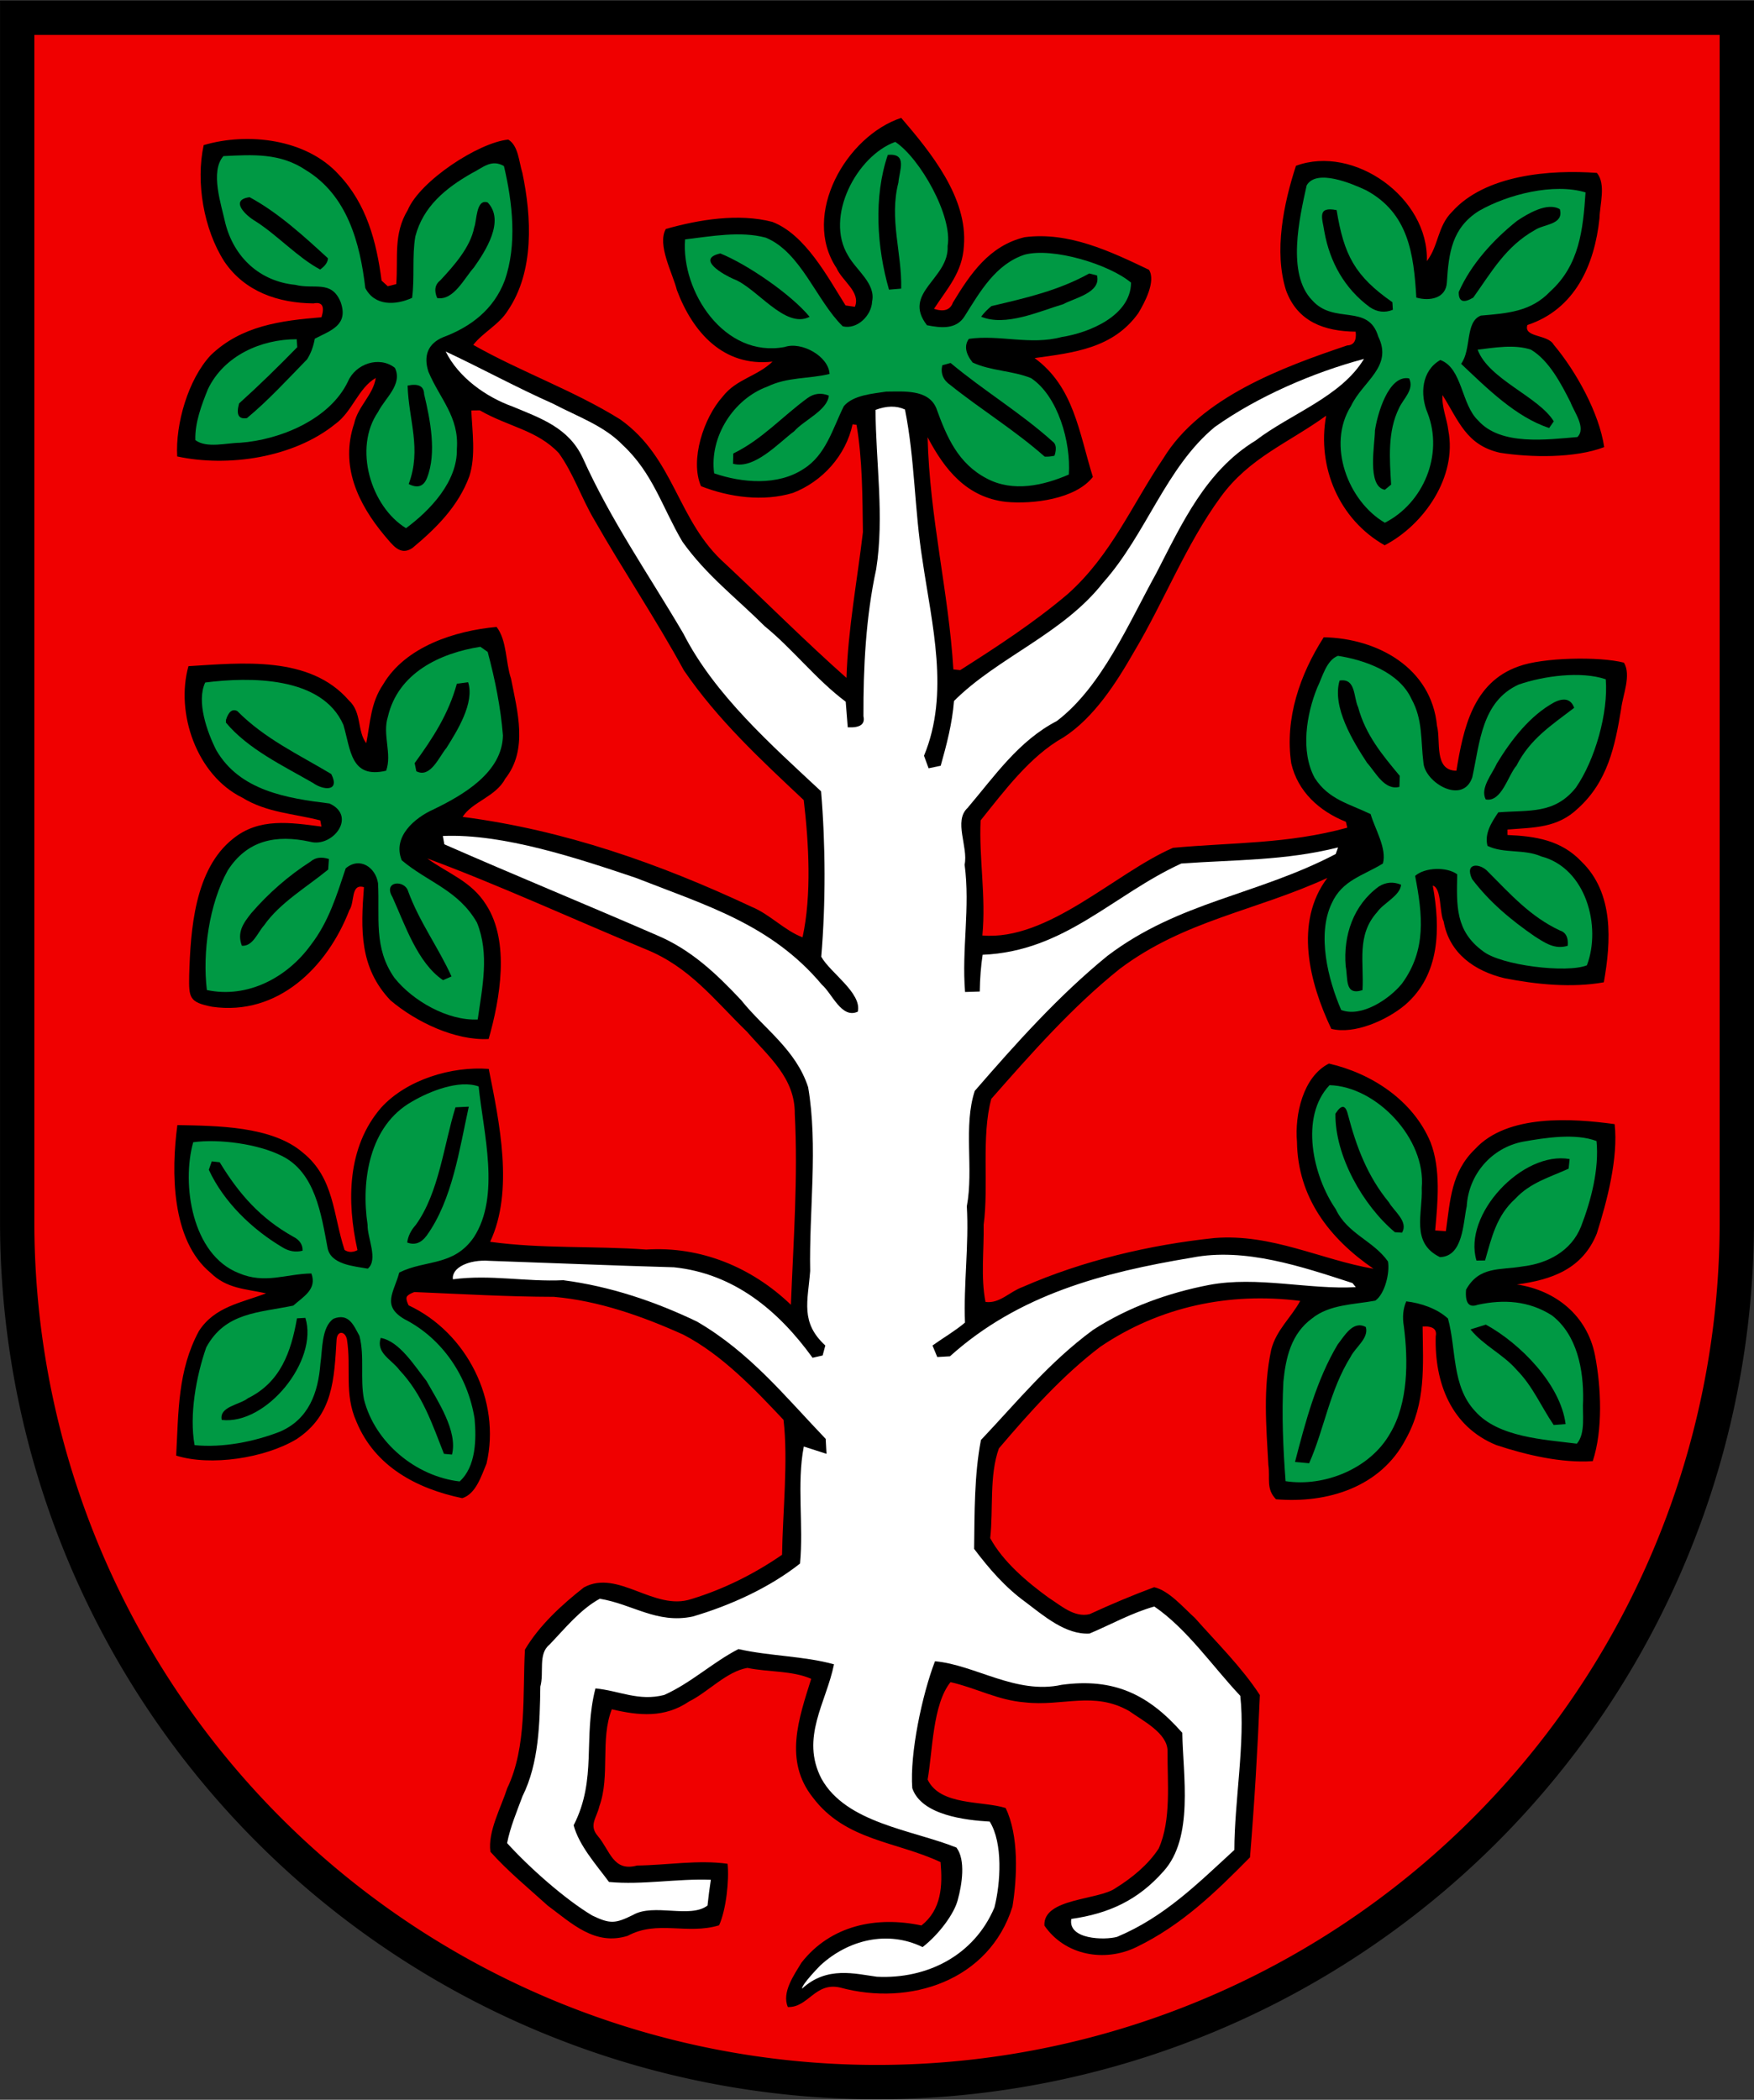 <?xml version="1.0" encoding="UTF-8"?>
<svg width="600" height="718" viewBox="0 0 450 538.5" xmlns="http://www.w3.org/2000/svg">
 <rect x="0" y="0" width="450" height="538.5" fill="#333333" stroke="none"/>
 <path d="m4.412 4.556v308.82a220.59 220.59 0 0 0 441.18 0v-308.82z" fill="#f00000" stroke="#000" stroke-width="8.8"/>
 <g stroke-width="2.368">
  <path d="m231.21 30.23c7.603 8.858 17.1 20.487 16.082 32.85-0.379 6.797-4.216 10.824-7.674 16.129 2.534 0.829 4.168 0.308 4.855-1.611 4.547-7.484 9.355-14.566 18.403-16.768 11.297-1.468 21.979 3.624 31.903 8.361 1.847 2.961-1.161 8.503-2.747 11.132-6.466 9.024-16.508 10.113-26.597 11.511 10.066 7.366 11.368 18.971 14.945 30.482-4.476 5.732-15.466 7.034-22.263 6.395-10.113-1.161-15.75-8.242-20.132-16.579 0.521 20.724 5.4 39.647 6.608 59.542l1.753 0.189c9.497-6.04 19.018-12.245 27.616-19.539 11.179-9.995 16.342-22.713 24.513-34.792 9.521-15.608 30.6-23.376 47.155-28.942 1.705-0.071 2.439-1.232 2.179-3.529-8.029-0.095-14.945-2.534-17.882-10.634-3.126-9.971-0.616-22.168 2.558-31.903 14.803-5.495 34.105 8.124 33.584 24.442 3.032-3.932 2.724-8.929 6.442-12.624 8.526-9.568 25.247-10.871 37.184-9.995 2.392 2.889 0.734 8.124 0.663 11.629-1.255 11.984-6.276 23.329-18.497 27.379-1.042 3.268 5.234 2.321 6.75 5.045 5.779 6.868 11.676 17.55 12.955 26.266-7.484 2.866-18.805 2.7-26.739 1.445-8.645-1.942-10.587-8.195-14.732-14.779-0.261 3.055 1.137 6.063 1.492 9.095 2.274 11.842-6.229 24.158-16.342 29.416-11.653-6.608-17.408-19.966-15.016-33.229-9.782 7.058-19.729 10.753-27.071 20.866-8.882 12.126-14.471 26.692-22.168 39.6-4.547 7.958-10.303 16.982-18.142 22.026-8.55 4.761-15.229 13.784-21.268 21.292-0.45 9.663 1.421 19.539 0.45 29.511 16.911 1.445 34.058-16.034 48.908-22.476 15.466-1.421 29.297-0.947 44.716-5.163l-0.355-1.516c-6.774-2.7-12.339-7.697-14.021-14.992-1.705-11.439 2.226-22.808 8.337-32.329 13.713 0.261 27.639 7.792 29.061 22.737 1.018 3.837-0.876 11.463 4.974 11.487 1.776-10.824 4.239-22.618 15.916-26.739 6.158-2.321 20.771-2.605 27.071-0.971 1.918 3.245-0.284 8.218-0.711 11.795-1.587 9.687-3.482 18.711-11.084 25.579-5.282 5.068-11.25 4.879-18.095 5.424v1.397c7.247 0.308 13.808 1.326 19.018 6.845 8.313 8.053 7.579 20.439 5.708 30.932-8.195 1.468-17.266 0.568-25.461-1.042-7.65-1.824-14.187-6.347-15.632-14.566-1.113-2.203-0.474-8.597-2.795-9.19 1.99 10.871 1.942 22.832-7.129 30.624-4.618 3.861-12.955 7.626-18.9 6.111-5.637-11.842-9.592-27.308-1.018-38.7-18.497 8.503-36.616 10.824-53.242 23.305-12.174 9.734-22.689 21.671-32.968 33.347-2.629 9.592-0.616 22.239-1.966 32.305 0.118 6.466-0.782 13.453 0.474 19.776 3.624 0.497 6.134-2.605 9.545-3.837 15.418-6.75 32.518-10.8 49.216-12.553 14.684-1.161 27.284 5.566 40.784 7.887-11.321-7.768-19.445-18.284-19.634-32.589-0.592-6.868 1.516-16.65 8.195-20.037 10.966 2.51 21.576 9.45 26.053 20.132 2.7 6.916 1.871 15.418 1.208 22.666l2.747 0.189c1.137-7.982 1.326-15.134 7.508-21.079 8.242-8.976 24.892-7.887 35.787-6.371 0.971 8.597-1.918 19.658-4.571 28.042-3.647 9.071-11.487 11.866-20.511 13.074 9.995 1.492 18.024 8.005 20.037 18.118 1.611 8.29 2.061 19.208-0.568 27.189-8.029 0.545-17.1-1.587-24.75-4.121-11.605-4.737-15.868-16.011-15.537-27.9 0.379-1.8-0.734-2.653-3.363-2.51 0.095 10.184 0.9 19.563-4.334 28.918-6.442 12.316-20.132 16.508-33.276 15.395-2.629-2.676-1.468-5.4-1.966-8.787-0.545-10.137-1.397-19.539 0.734-29.582 1.303-5.068 5.116-8.218 7.437-12.505-18.213-2.297-36.047 1.445-51.3 11.771-9.734 7.389-18.095 16.768-26.005 26.053-2.51 7.011-1.397 15.584-2.226 23.021 3.268 6.04 9.474 11.274 14.992 15.276 3.126 1.99 6.561 5.163 10.516 4.216 5.424-2.51 10.966-4.832 16.555-6.916 3.837 0.876 7.508 5.258 10.445 7.887 5.66 6.395 12.008 12.624 16.674 19.776-0.568 13.832-1.397 27.782-2.534 41.613-8.929 9.047-17.503 17.384-29.132 23.021-8.147 3.955-18.332 2.179-23.613-5.518-0.355-7.105 13.95-6.466 18.308-9.639 4.192-2.605 8.29-5.945 11.013-10.113 3.292-7.342 2.203-17.053 2.274-25.034-0.024-4.618-6.466-7.792-9.805-10.208-9.142-5.234-17.076-1.137-26.834-2.25-6.916-0.545-12.387-3.671-19.042-5.187-4.618 5.732-4.571 17.692-5.874 24.987 3.197 6.774 14.092 5.4 20.013 7.295 3.41 7.011 2.984 17.692 1.753 25.295-5.921 18.924-26.242 25.65-44.218 20.747-6.442-1.468-8.171 5.187-13.405 4.997-1.634-3.742 1.611-8.242 3.482-11.368 7.484-9.592 19.255-12.008 30.789-9.545 5.163-4.074 5.447-10.208 4.903-16.247-11.368-5.353-24.418-5.471-32.779-16.603-7.46-9.403-3.6-20.226-0.403-30.411-4.974-2.155-11.061-1.682-16.366-2.795-5.353 0.9-10.066 6.182-14.992 8.621-6.253 4.239-12.789 3.647-19.8 1.99-3.032 7.697-0.379 17.124-3.197 24.868-0.663 2.961-2.795 4.879-0.379 7.65 3.15 3.718 3.884 9.213 10.042 7.555 7.626-0.095 15.726-1.516 23.234-0.45 0.45 4.216-0.379 11.842-2.179 15.774-8.242 2.51-15.797-1.421-23.447 2.7-8.408 2.629-14.329-3.174-20.534-7.768-4.95-4.476-10.232-8.81-14.684-13.784-0.711-5.187 2.724-11.321 4.311-16.295 5.116-10.634 3.908-24.205 4.547-35.55 3.647-6.182 9.497-11.558 15.134-15.963 8.763-4.761 18.047 6.205 27.592 2.984 8.218-2.487 16.176-6.466 23.234-11.345 0.166-10.8 1.611-24.205 0.379-34.603-7.555-8.029-15.797-16.697-25.674-21.837-10.445-4.713-21.742-8.716-33.229-9.71-11.913-0.024-23.85-0.734-35.787-1.232 0 0-1.693 0.548-1.99 1.279-0.274 0.676 0.497 2.132 0.497 2.132 14.945 6.987 23.755 24.489 19.989 40.571-1.303 3.079-2.7 7.792-6.229 8.882-11.629-2.416-22.405-8.1-27.142-19.611-3.221-7.153-1.279-13.761-2.439-21.079-0.429-2.154-2.414-2.385-2.653-0.095-0.639 10.279-0.829 19.397-10.279 25.65-8.171 4.903-22.074 6.987-30.884 4.216 0.616-11.321 0.379-21.813 5.826-31.926 4.026-6.276 10.895-7.247 17.242-9.687-5.329-1.161-10.089-1.184-14.234-5.258-10.161-8.384-10.113-26.053-8.526-37.895 9.971 0.213 24.205 0.189 32.187 7.058 8.1 6.537 7.721 15.892 10.705 24.963 1.609 1.112 3.316 0.047 3.316 0.047-2.771-12.434-2.7-26.384 6.063-36.521 6.561-7.224 18.142-10.682 27.616-9.947 2.724 13.642 6.489 31.311 0.355 44.337 13.121 1.824 26.811 1.018 40.05 1.99 13.974-0.9 27.095 4.547 37.113 14.163 0.639-16.247 1.847-32.732 0.995-48.955 0.095-9.237-6.726-14.684-12.268-21.079-8.455-8.218-14.708-16.626-26.053-21.174-18-7.46-37.966-16.603-55.966-23.258 5.305 3.884 11.321 5.803 15.111 11.889 6.158 9.521 3.553 24.134 0.639 34.413-8.597 0.45-18.616-4.358-25.176-9.9-8.005-8.408-7.65-18.189-6.821-29.037-3.458-1.018-2.297 3.861-3.742 5.897-5.66 14.637-18.355 27.189-35.195 24.774-5.921-1.161-5.992-2.297-5.897-8.029 0.332-11.582 1.35-27.189 11.203-35.029 6.75-5.518 14.779-4.168 22.737-3.15l-0.308-1.587c-6.916-1.776-13.713-1.966-20.037-5.85-11.7-5.755-17.147-21.718-13.784-33.703 13.666-0.829 31.145-2.795 41.163 8.787 3.363 3.032 2.084 7.91 4.453 10.966 1.066-5.4 1.113-10.303 4.311-15.039 5.732-9.758 18.497-13.808 29.132-14.779 2.7 3.553 2.274 9.047 3.695 13.239 1.658 8.455 4.429 18.261-1.492 25.697-2.368 4.595-8.55 5.945-10.918 9.782 26.053 3.387 50.471 11.961 74.155 23.068 4.713 1.942 8.408 6.063 13.05 7.816 2.368-10.776 1.611-24.205 0.308-35.195-11.061-10.397-22.05-20.558-30.742-33.253-7.2-13.192-15.584-25.626-23.021-38.676-3.268-5.518-5.329-11.866-9.071-17.053-5.566-5.921-12.908-6.726-20.274-10.966l-2.179 0.024c0.237 5.376 1.184 11.7-0.497 16.863-2.818 7.674-8.432 13.263-14.566 18.379-3.268 2.274-5.258-0.971-7.2-3.15-6.845-8.218-11.439-17.905-7.792-28.729 0.947-4.405 4.903-7.366 5.542-11.7-4.547 2.653-5.992 8.668-10.421 11.842-10.658 8.621-27.45 11.108-40.524 8.29-0.474-8.266 2.795-19.753 8.597-25.958 7.863-7.579 18.024-8.882 28.421-9.734 0.876-2.818 0.189-4.003-2.037-3.553-9.047-0.095-17.621-2.984-22.879-10.729-5.329-8.29-7.366-20.416-5.305-29.866 11.274-3.34 26.361-1.634 34.697 7.603 7.105 7.508 9.639 17.171 10.942 27.142l1.587 1.445 2.179-0.545c0.521-6.821-0.805-12.813 2.961-19.018 3.126-7.437 18.118-17.289 25.768-18.047 2.629 1.563 2.747 5.755 3.624 8.526 2.392 11.345 3.103 25.318-3.742 35.337-2.226 3.6-6.371 5.59-8.858 8.787 12.245 6.939 25.816 11.7 37.705 19.113 14.092 10.018 14.542 26.029 26.976 37.042 10.326 9.663 20.534 19.918 31.074 29.25 0.403-12.695 2.747-24.845 4.216-37.374-0.118-9-0.118-18.663-1.634-27.521l-1.018-0.142c-1.729 8.005-7.721 14.661-15.3 17.597-7.579 2.297-16.295 1.137-23.589-1.729-2.889-6.679 0.687-17.55 5.566-22.974 3.505-4.524 8.834-5.163 12.789-8.976-12.6 1.421-20.487-7.532-24.537-18.332-1.089-4.358-5.139-11.629-2.842-15.679 8.526-2.416 18.639-4.074 27.308-1.824 8.479 3.245 14.187 14.116 18.805 21.434l2.392 0.355c1.563-3.789-3.245-6.584-4.713-9.947-9.118-13.713 2.534-33.868 16.603-38.511z"/>
  <path d="m229.69 36.387c-9.853 3.553-18.212 19.186-12.101 29.181 2.108 3.766 7.129 7.152 6.158 11.747-0.142 3.6-3.837 7.27-7.532 6.37-6.75-6.561-10.707-19.02-19.755-22.738-6.466-1.753-14.138-0.331-20.698 0.451-1.066 13.287 10.042 30.529 25.555 27.592 4.334-1.492 11.295 2.394 11.508 6.918-5.4 1.303-10.776 0.733-15.963 3.244-8.739 3.197-14.897 12.954-13.642 22.239 7.176 2.463 16.318 3.244 22.95-1.138 5.755-3.6 7.463-10.373 10.328-16.105 2.439-2.842 7.388-3.174 10.87-3.719 4.334 0 10.704-0.685 12.812 4.17 2.7 7.46 5.591 14.281 13.027 18.141 6.679 3.529 14.446 1.801 21.007-1.041 0.57-8.302-2.794-20.144-9.687-24.726-4.784-1.942-10.349-1.825-14.991-4.004-1.871-2.345-2.179-4.383-0.971-6.064 7.792-1.137 15.798 1.683 23.803-0.472 7.082-1.089 17.737-5.471 17.808-13.95-5.66-4.737-20.084-9.093-27.307-7.175-7.437 2.463-11.417 9.47-15.348 15.723-2.155 3.553-6.155 3.08-9.707 2.37-6.489-8.384 5.731-11.865 5.305-20.32 1.326-7.697-7.13-22.549-13.43-26.693zm14.186 56.7c8.503 7.105 17.976 12.768 26.218 20.181 1.459 1.02 0.43 3.608 0.43 3.608-0.853 0.195-1.69 0.274-2.512 0.226-7.603-6.726-16.25-12.005-24.161-18.329-1.871-1.279-2.58-2.985-2.106-5.093z" fill="#094"/>
  <path d="m57.316 40.035c7.579-0.379 14.542-0.829 21.126 3.576 10.634 6.442 13.926 18.639 15.276 30.245 2.416 4.689 7.768 4.453 12.008 2.534 0.687-5.163-0.047-10.611 0.829-15.75 2.013-7.721 7.816-12.411 14.447-16.2 2.842-1.397 5.021-3.742 8.29-1.847 2.203 9.332 3.434 20.203 0.166 29.416-2.795 7.318-8.621 11.818-15.821 14.495-3.932 1.658-5.021 4.855-3.718 8.834 2.937 6.987 7.91 11.534 7.295 19.824 0.166 8.313-6.797 15.679-13.05 20.297-9.047-5.566-13.547-20.534-7.176-29.795 1.776-3.553 6.371-7.058 4.334-11.321-4.026-3.174-10.137-1.018-12.055 3.505-4.666 9.734-17.455 14.968-27.687 15.703-3.434 0.024-8.574 1.492-11.463-0.687-0.142-4.429 1.587-9 3.221-13.05 4.121-8.621 13.666-12.837 22.784-12.813l0.142 2.037c-4.832 4.95-9.758 9.782-14.921 14.424-0.805 2.866-0.142 4.121 2.013 3.766 5.495-4.547 10.421-9.947 15.418-15.063 0.971-1.516 1.634-3.292 1.99-5.305 4.192-2.155 8.739-3.505 6.608-9.45-2.368-5.66-6.726-3.126-11.605-4.358-9.166-0.9-15.75-7.082-17.976-15.892-1.018-4.713-3.955-13.145-0.474-17.124z" fill="#094"/>
  <path d="m227.77 39.728c5.163-0.521 2.937 4.074 2.724 7.082-2.416 9.379 0.924 18.071 0.711 27.213l-3.126 0.261c-3.126-10.824-3.979-23.803-0.308-34.555z"/>
  <path d="m335.23 47.543c2.534-4.358 11.676-0.426 15.276 1.255 10.847 5.874 12.197 16.271 12.861 27.521 3.41 0.971 7.626 0.237 7.84-3.932 0.474-7.555 1.303-13.95 8.242-18.308 7.389-4.239 19.161-7.2 27.332-4.737-0.639 9.497-1.563 18.616-9.047 25.389-4.974 5.234-11.013 5.613-17.811 6.205-4.097 1.587-2.345 8.692-5.068 12.363 6.466 6.111 14.045 13.689 22.595 16.461l1.184-1.705c-3.884-6.347-16.697-10.753-19.539-18.379 4.334-0.521 9.474-1.421 13.689 0 4.666 2.795 7.745 8.763 10.137 13.476 0.924 2.51 4.097 6.608 1.776 8.929-7.745 0.639-19.682 2.297-25.461-4.239-4.382-4.097-4.026-13.429-9.71-15.513-4.808 2.724-5.282 8.81-3.268 13.595 4.145 10.705-1.089 23.116-10.966 28.137-9.45-5.518-14.968-19.989-8.668-29.961 2.961-6.3 10.8-10.018 6.987-17.763-2.558-8.645-11.368-2.961-16.982-9.355-6.584-6.774-3.221-21.174-1.397-29.439z" fill="#094"/>
 </g>
 <g stroke-width="2.368">
  <path d="m64.042 50.575c7.295 3.932 13.974 10.042 20.084 15.655 0 0.971-0.663 1.942-1.99 2.889-5.708-3.032-10.966-8.81-16.626-12.411-2.25-1.279-6.821-5.424-1.468-6.134z"/>
  <path d="m125.12 51.925c4.5 4.713-0.592 12.505-3.553 16.697-2.439 2.7-5.187 8.526-9.403 7.816-0.853-1.966-0.568-3.482 0.853-4.595 3.434-3.695 7.674-8.432 8.645-13.524 0.687-1.682 0.45-7.437 3.458-6.395z"/>
  <path d="m342.92 53.891c1.871 11.511 4.689 16.911 14.305 23.613l0.118 1.942c-2.037 0.829-4.026 0.616-5.968-0.711-6.418-4.737-10.208-11.534-11.605-19.35-0.497-3.363-2.013-6.537 3.15-5.495z"/>
  <path d="m400.19 53.654c1.089 4.003-4.074 3.766-6.418 5.353-7.437 4.168-11.037 10.634-15.797 17.313-2.534 1.516-3.789 1.042-3.718-1.445 3.126-7.105 8.882-13.405 14.921-18.213 2.795-1.871 7.816-4.903 11.013-3.008z"/>
  <path d="m184.81 64.999c6.963 2.818 18.142 10.492 22.903 16.247-6.3 3.268-13.595-7.532-19.563-9.71-2.392-1.042-9.758-5.116-3.34-6.537z"/>
  <path d="m279.45 70.138 1.99 0.497c1.113 4.429-5.755 5.779-8.645 7.366-6.205 1.847-14.803 5.826-21.079 3.221 0.782-1.042 1.682-1.942 2.653-2.724 8.739-2.061 17.147-3.955 25.082-8.361z"/>
 </g>
 <path d="m114.35 90.151c9.261 4.334 18.237 9.261 27.592 13.405 6.04 3.197 12.979 5.566 17.811 10.563 7.768 7.224 10.137 16.011 15.324 24.797 6.134 8.621 13.784 14.376 21.103 21.671 7.389 6.04 13.145 13.642 20.795 19.374 0.166 2.179 0.332 4.382 0.521 6.561 3.174 0.166 4.5-0.782 4.026-2.842-0.047-12.505 0.616-25.461 3.268-37.705 2.132-13.453-0.118-27.616-0.166-40.855 2.842-1.066 5.376-1.113 7.555-0.095 2.558 12.789 2.416 25.721 4.476 38.558 2.392 16.461 7.058 34.2 0.403 50.234l1.184 3.221 3.103-0.663c1.54-5.471 2.961-10.895 3.41-16.603 11.155-11.155 27.971-17.218 38.226-30.316 11.108-12.434 16.082-29.534 28.682-39.955 11.037-7.84 25.247-13.974 38.274-17.455-5.874 9.734-18.805 14.045-27.805 20.937-12.789 7.792-18.853 21.174-25.461 33.987-6.939 12.505-13.903 29.084-25.532 37.942-9.782 5.068-15.868 13.997-22.903 22.287-3.647 3.363 0.213 10.018-0.758 14.542 1.468 11.013-0.782 21.695 0.118 32.661l3.766-0.118c0.047-3.41 0.308-6.561 0.734-9.426 21.055-0.853 33.395-15.347 50.968-23.4 13.808-0.995 26.574-0.711 40.216-4.121l-0.592 1.682c-20.179 10.563-40.216 12.197-58.571 26.124-12.505 10.184-23.495 22.476-34.034 34.626-2.984 9.047-0.237 20.013-2.037 29.582 0.568 10.042-0.853 19.847-0.474 29.842-2.582 2.179-5.59 3.908-8.337 5.874l1.232 2.961 3.245-0.189c17.621-15.845 39.221-21.505 62.029-25.295 13.595-2.7 28.35 2.321 41.258 6.513l0.829 1.042c-11.937 0.687-25.318-2.889-37.611-0.568-10.468 2.013-20.866 5.732-29.818 11.558-11.297 8.313-19.326 18.284-28.729 28.208-1.729 8.882-1.634 18.829-1.753 27.924 3.861 5.116 8.005 9.9 13.216 13.666 4.618 3.482 10.279 8.408 16.389 8.053 5.566-2.345 10.753-5.282 16.626-6.939 8.455 5.779 15.016 15.466 22.05 22.903 1.326 11.653-1.516 27.261-1.516 39.529-9.497 8.716-17.953 17.195-30.079 22.287-3.245 0.9-12.695 0.687-11.747-4.595 9.663-1.374 17.124-4.832 23.613-12.174 7.887-8.645 5.021-24.679 4.855-35.55-8.668-9.853-17.526-14.139-30.955-12.316-11.676 2.582-22.239-5.139-32.495-6.04-3.292 8.55-6.489 23.637-5.826 32.542 2.345 6.939 13.666 8.218 19.871 8.574 3.434 5.542 2.795 15.75 1.208 22.026-5.187 12.268-17.218 18.403-30.15 17.763-5.486-0.723-12.848-2.838-19.206 3.063-0.115-1.093 4.696-5.966 4.696-5.966 7.105-6.561 17.234-9.081 26.234-4.7 4.239-3.292 8.148-8.607 9.024-12.13 1.065-3.861 2.084-10.228-0.355-13.402-11.439-4.547-28.255-6.253-34.603-17.621-5.495-10.563 1.232-19.563 3.197-29.368-7.792-2.155-16.508-2.084-24.513-3.908-6.513 3.34-12.197 8.716-19.042 11.771-6.608 1.682-11.487-1.089-17.645-1.682-3.268 12.695 0.497 23.187-5.59 35.1 1.374 5.21 5.85 10.184 9.071 14.542 8.597 0.805 17.432-0.9 26.124-0.568-0.332 2.179-0.616 4.382-0.853 6.608-4.429 3.41-13.808-0.663-19.113 2.416-4.524 2.226-5.85 2.368-10.468 0.142-7.011-4.168-16.342-12.482-21.837-18.568 0.805-4.121 2.51-8.124 3.955-12.032 4.239-8.503 4.429-18.805 4.571-28.113 1.018-3.647-0.639-8.313 2.321-10.729 3.979-4.121 7.863-9.024 12.932-11.795 8.384 1.374 14.661 6.489 23.803 4.571 9.639-2.818 19.705-7.389 27.568-13.595 0.947-9.758-0.876-20.511 0.971-30.008l5.826 1.871-0.213-3.837c-10.539-11.013-19.468-22.192-33.016-30.079-10.871-5.21-22.311-9.047-34.295-10.611-9.663 0.45-18.592-1.516-28.326-0.237-0.379-3.008 4.145-5.118 9.332-4.737 15.797 0.545 31.595 1.208 47.392 1.658 15.395 1.611 26.787 11.084 35.55 23.211l2.582-0.592 0.687-2.558c-6.466-5.945-4.476-11.345-3.884-19.113-0.308-15.253 2.061-32.021-0.521-47.132-3.15-9.687-11.297-14.968-17.147-22.287-6.418-6.845-12.908-13.003-21.695-16.697-18.213-7.91-36.355-15.347-54.497-23.305l-0.379-2.132c15.395-0.687 34.721 5.755 49.5 10.729 18.071 7.082 34.792 11.961 47.747 27.403 2.653 2.297 5.045 8.834 9.213 6.916 1.089-4.784-7.105-9.995-9.379-14.092 1.161-13.713 1.113-28.705-0.047-42.418-12.718-11.866-27.332-24.774-35.313-40.429-8.976-15.276-18.592-28.989-25.839-45.095-3.624-7.721-10.682-10.113-18.024-13.168-6.821-2.439-13.879-7.484-17.124-14.092z" fill="#fff" stroke-width="2.368"/>
 <g stroke-width="2.368">
  <path d="m361.52 97.043c1.374 2.866-1.445 5.139-2.558 7.555-3.032 6.087-2.439 13.121-2.061 19.682l-1.611 1.326c-4.666-0.853-2.558-11.676-2.534-15.205 0.568-3.979 3.41-14.353 8.763-13.358z"/>
  <path d="m104.57 98.891c2.771-0.592 4.192 0.142 4.239 2.179 1.563 6.561 3.268 15.063 0.758 21.458-0.853 2.226-2.416 2.771-4.713 1.611 3.363-9.024 0-16.271-0.284-25.247z"/>
  <path d="m207.17 102.09c1.682-1.208 3.482-1.421 5.471-0.639-0.308 3.742-6.466 6.371-8.882 9.142-4.026 3.008-10.232 9.876-15.703 8.337l0.071-2.629c7.366-3.576 12.553-9.474 19.042-14.211z"/>
 </g>
 <path d="m123.25 165.87 1.871 1.326c1.871 6.987 3.34 14.211 3.908 21.411-0.166 9.497-10.208 15.276-17.716 18.924-4.926 2.179-10.705 7.082-8.242 13.097 6.75 5.684 14.518 7.626 19.303 15.987 3.245 8.053 1.374 16.437 0.189 24.845-7.65 0.355-16.65-4.737-21.387-10.705-5.4-7.745-3.718-15.466-4.192-24.253-0.616-4.05-4.666-6.868-8.29-3.813-2.321 6.939-4.358 13.689-8.905 19.587-6.04 8.384-16.247 13.855-26.716 11.629-1.161-9.616 0.592-22.145 5.353-30.671 4.997-7.792 12.411-9.261 21.126-7.366 5.755 1.587 12.126-6.537 4.974-9.805-10.942-1.35-23.021-3.245-29.061-13.713-2.345-4.642-5.116-12.458-2.818-17.313 11.345-1.445 29.961-1.682 35.455 10.871 1.895 6.371 1.824 13.879 10.966 11.747 1.563-4.334-1.018-9.261 0.45-13.855 2.605-11.179 13.287-16.295 23.732-17.929z" fill="#094" stroke-width="2.368"/>
 <path d="m343.26 168.19c6.939 1.089 15.726 4.192 18.876 11.084 2.937 5.329 2.321 10.516 3.055 16.318 0.379 5.139 10.113 10.895 12.529 3.766 1.942-8.858 2.392-19.468 11.913-23.803 6.395-2.203 15.963-3.505 22.334-1.35 0.687 8.503-2.7 20.629-7.674 27.805-5.518 6.868-12.008 5.684-19.895 6.324-1.705 2.534-3.6 5.4-2.771 8.597 4.168 2.037 9.379 0.758 13.784 2.7 11.534 3.008 15.466 17.976 11.724 27.924-5.116 2.084-22.097 0.047-26.716-3.647-7.058-5.187-6.726-11.676-6.561-19.682-2.653-1.966-8.29-1.824-10.8 0.403 1.918 9.947 2.961 18.971-3.387 27.639-3.245 3.979-10.374 8.739-15.584 6.75-3.387-7.863-6.253-19.303-2.439-27.332 2.7-5.992 7.982-7.058 13.145-10.232 1.066-3.861-2.061-8.882-3.15-12.671-5.542-2.676-10.776-3.718-14.353-9.284-3.671-6.774-2.132-16.295 0.663-23.163 1.326-2.676 2.297-6.987 5.305-8.147z" fill="#094" stroke-width="2.368"/>
 <g stroke-width="2.368">
  <path d="m117.21 175.34 2.889-0.379c1.705 5.282-2.795 12.458-5.566 16.863-1.871 2.203-4.097 7.863-7.721 5.968l-0.426-2.084c4.666-6.418 8.692-12.6 10.824-20.368z"/>
  <path d="m343.68 174.54c4.216-0.687 3.529 4.239 4.761 6.845 1.895 7.034 6.134 12.15 10.682 17.597l-0.095 2.818c-3.861 0.971-6.063-3.695-8.29-6.158-3.624-5.518-9.047-14.353-7.058-21.103z"/>
  <path d="m398.82 180.08c2.558-1.232 4.239-0.758 5.045 1.445-5.874 4.5-11.274 7.934-14.803 14.826-2.203 2.534-3.813 9.45-7.887 8.668-1.516-2.889 1.658-6.513 2.842-9.19 3.624-5.992 8.526-12.363 14.803-15.75z"/>
  <path d="m60.868 182.35c7.034 7.105 15.679 11.108 24.111 16.153 2.345 4.571-2.037 4.192-4.666 2.297-7.603-4.382-16.674-8.668-22.358-15.489l0.024-0.711c0.687-2.132 1.658-2.866 2.889-2.25z"/>
  <path d="m84.387 220.3-0.189 2.7c-5.447 4.476-12.387 8.503-16.461 14.329-1.611 1.776-2.866 5.447-5.684 5.21-1.303-3.458 0.379-5.803 2.439-8.384 4.429-5.116 9.521-9.568 15.205-13.216 1.232-1.042 2.771-1.255 4.689-0.639z"/>
  <path d="m381.81 223.61c5.708 5.732 10.847 11.487 18.332 14.992 1.587 0.497 2.274 1.824 2.061 3.955-3.34 0.995-5.779-0.711-8.455-2.416-6.063-4.168-11.629-8.81-16.082-14.708-2.013-4.287 2.084-4.145 4.145-1.824z"/>
  <path d="m104.73 228.63c2.866 7.816 7.792 14.447 11.108 21.789l-2.179 0.947c-6.561-4.429-9.805-14.329-12.979-21.316-2.487-4.145 3.197-4.524 4.05-1.421z"/>
  <path d="m353.75 227.35c1.824-1.137 3.718-1.279 5.708-0.45-0.237 2.818-4.524 4.689-6.134 7.011-5.376 5.968-3.34 12.908-3.766 20.013-4.666 1.492-3.671-2.937-4.311-6.111-0.663-7.91 1.966-15.703 8.503-20.463z"/>
 </g>
 <path d="m122.8 278.63c1.208 11.866 5.66 28.089-1.232 38.676-5.21 7.532-12.387 5.684-19.137 9.047-1.326 5.045-4.618 8.503 1.35 11.961 9.782 4.997 16.271 14.755 17.976 25.508 0.474 5.258 0.379 12.292-3.837 16.105-11.155-1.279-21.718-9.9-24.537-21.032-1.042-5.329 0.189-11.037-1.161-16.271-1.516-2.818-2.747-5.945-6.655-4.429-3.15 2.179-2.818 8.076-3.363 11.487-0.568 7.484-2.984 14.258-10.326 17.455-6.703 2.629-14.779 4.192-21.955 3.482-1.397-7.697 0.379-17.574 2.984-25.058 4.879-9.024 13.453-8.882 22.334-10.729 2.582-2.297 6.158-4.192 4.642-8.242-6.513 0.095-11.889 2.795-18.639-0.095-12.055-4.737-14.684-22.879-11.676-33.561 6.584-0.9 16.555 0.403 22.642 3.458 8.692 4.216 10.208 15.111 11.818 23.566 0.758 4.382 6.75 4.737 10.326 5.4 2.771-2.297-0.166-8.005-0.047-11.25-1.705-11.345 0.45-25.437 11.392-31.595 4.5-2.653 12.103-5.684 17.1-3.884z" fill="#094" stroke-width="2.368"/>
 <path d="m341.1 278.3c12.008 0.308 24.797 13.713 23.661 26.337 0.284 6.608-2.889 14.068 4.666 17.763 5.968-0.166 5.921-8.739 6.868-13.026 0.474-8.195 6.371-15.016 14.424-16.579 5.684-1.018 13.476-2.226 18.876-0.166 0.711 7.129-1.374 15.205-3.955 21.884-2.487 6.324-8.574 9.521-15.039 10.279-5.945 0.995-11.084-0.095-14.471 5.945-0.284 3.41 0.711 4.713 2.984 3.884 6.679-1.445 13.121-1.042 19.042 2.724 6.489 4.997 8.147 14.021 8.005 21.766-0.261 3.387 0.734 8.432-1.611 11.132-8.361-1.066-20.155-1.611-26.076-8.313-6.063-6.442-4.808-15.892-6.987-23.779-2.771-2.558-6.987-3.979-10.705-4.405-0.829 1.918-1.018 4.05-0.616 6.395 1.137 8.787 1.161 19.634-3.529 27.474-5.092 9.024-16.887 13.784-26.811 12.245-0.639-8.479-1.018-17.029-0.568-25.508 0.616-6.229 2.013-12.316 7.342-16.224 4.524-3.647 10.824-3.553 16.247-4.571 2.463-1.729 3.766-7.2 3.245-10.042-3.718-5.329-10.421-7.058-13.405-13.429-5.826-8.432-9.308-23.613-1.587-31.784z" fill="#094" stroke-width="2.368"/>
 <g stroke-width="2.368">
  <path d="m116.86 283.98 3.41-0.166c-2.392 10.847-4.216 23.945-10.824 33.087-1.397 1.895-3.055 2.487-4.974 1.753 0.213-1.634 0.947-3.126 2.203-4.524 5.968-8.266 7.176-20.511 10.184-30.15z"/>
  <path d="m345.81 285.81c2.155 8.266 5.021 15.845 10.516 22.524 1.303 2.297 5.092 4.974 3.363 7.792l-1.824-0.118c-8.218-6.892-15.395-19.611-15.253-30.387 1.516-2.392 2.582-2.345 3.197 0.189z"/>
  <path d="m54.332 297.84 2.037 0.237c4.95 8.147 10.468 14.4 18.876 19.089 1.634 0.829 2.416 2.013 2.392 3.576-1.753 0.474-3.482 0.189-5.21-0.876-7.768-4.618-15.039-11.605-18.853-19.871z"/>
  <path d="m402.7 297.25-0.261 2.463c-4.95 2.25-9.805 3.553-13.666 7.697-4.832 4.358-6.063 9.876-7.768 15.845l-2.203 0.024c-3.576-11.818 11.818-28.184 23.897-26.029z"/>
  <path d="m76.192 338.1 2.155-0.118c3.41 10.942-9.995 27.497-21.458 26.171-0.734-3.434 4.595-3.861 6.726-5.566 8.361-4.121 11.061-11.866 12.576-20.487z"/>
  <path d="m350.41 340.33c0.829 2.842-2.676 5.187-3.884 7.603-5.424 8.692-6.726 18.426-10.658 27.332l-3.624-0.332c2.653-10.208 5.495-21.008 10.942-30.126 1.705-2.155 3.932-6.276 7.224-4.476z"/>
  <path d="m377.27 340.94 3.932-1.232c8.834 4.832 19.161 15.324 20.463 25.508l-3.055 0.237c-3.245-4.761-5.353-9.947-9.497-14.139-3.458-4.003-8.597-6.3-11.842-10.374z"/>
  <path d="m97.674 343.12c4.832 0.829 8.81 7.366 11.724 11.013 2.866 5.116 8.1 12.908 6.561 18.9l-2.061-0.189c-3.079-7.816-5.495-15.182-11.416-21.482-2.037-2.747-6.063-4.334-4.808-8.242z"/>
 </g>
</svg>

